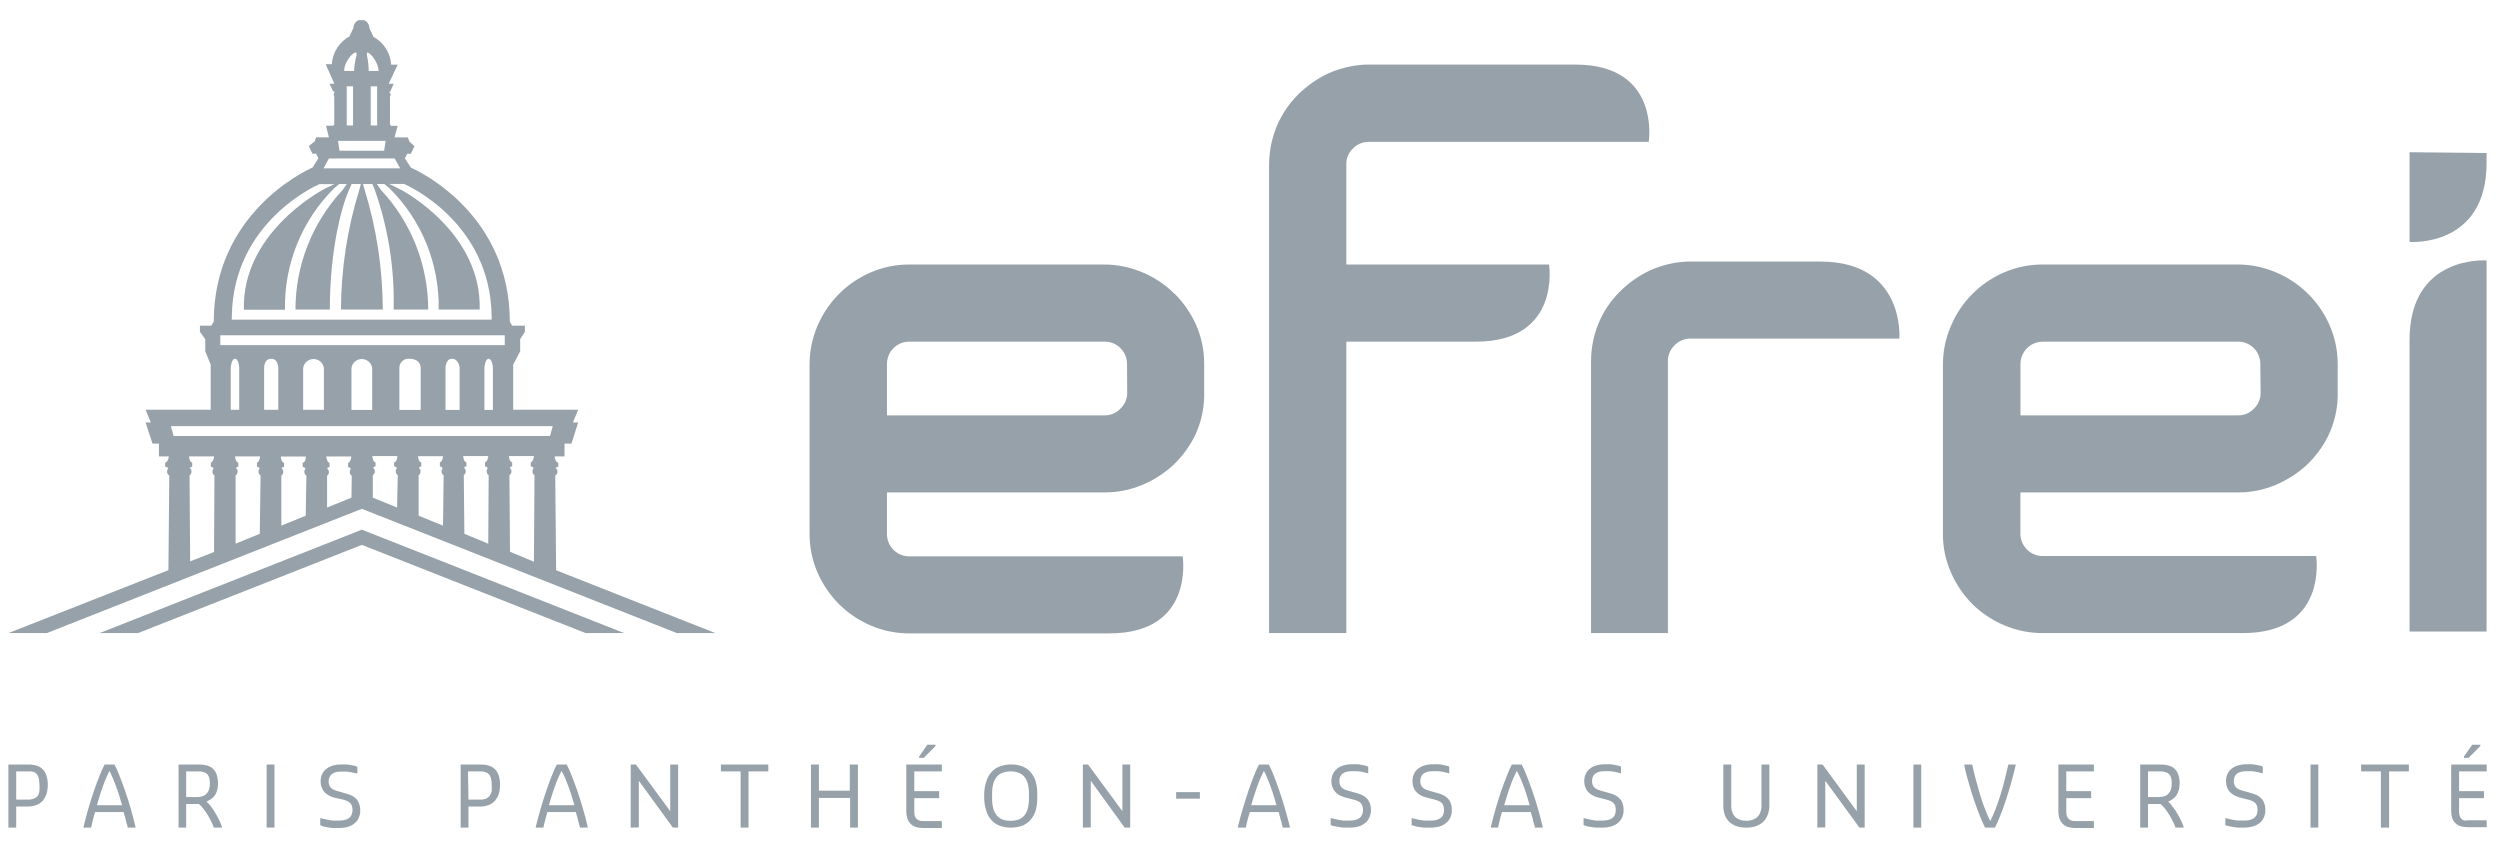 <svg width="115" height="39" viewBox="0 0 115 39" fill="none" xmlns="http://www.w3.org/2000/svg">
<g clip-path="url(#clip0_635_6191)">
<path d="M0.386 38.069V35.17H1.322C1.455 35.166 1.587 35.186 1.713 35.229C1.817 35.264 1.911 35.325 1.985 35.406C2.058 35.492 2.113 35.593 2.144 35.701C2.183 35.833 2.201 35.969 2.199 36.106C2.199 36.244 2.179 36.382 2.14 36.515C2.103 36.631 2.045 36.739 1.967 36.833C1.885 36.921 1.784 36.989 1.672 37.033C1.539 37.081 1.399 37.104 1.258 37.101H0.745V38.069H0.386ZM0.745 36.783H1.258C1.357 36.787 1.456 36.771 1.549 36.737C1.627 36.71 1.696 36.661 1.749 36.596C1.787 36.526 1.809 36.449 1.813 36.369C1.822 36.276 1.822 36.181 1.813 36.088C1.814 35.993 1.805 35.898 1.785 35.806C1.772 35.736 1.742 35.671 1.699 35.615C1.655 35.564 1.599 35.525 1.535 35.501C1.456 35.485 1.375 35.479 1.295 35.483H0.745V36.783Z" fill="#96A1A9"/>
<path d="M3.843 38.069V38.037C3.907 37.769 3.98 37.487 4.061 37.206C4.143 36.924 4.229 36.647 4.32 36.383C4.411 36.12 4.498 35.883 4.584 35.675C4.648 35.501 4.724 35.333 4.811 35.17H5.266C5.353 35.333 5.429 35.501 5.493 35.675C5.579 35.883 5.665 36.129 5.756 36.383C5.847 36.638 5.934 36.919 6.015 37.206C6.097 37.492 6.17 37.769 6.233 38.037V38.069H5.87C5.87 38.042 5.87 37.987 5.834 37.906L5.779 37.701C5.779 37.647 5.752 37.587 5.734 37.528C5.715 37.469 5.706 37.415 5.688 37.356H4.366C4.366 37.415 4.339 37.474 4.32 37.533C4.302 37.592 4.289 37.651 4.275 37.71C4.261 37.769 4.243 37.828 4.234 37.887C4.225 37.947 4.207 38.006 4.189 38.069H3.843ZM5.038 35.461C4.984 35.561 4.934 35.67 4.884 35.788C4.827 35.913 4.777 36.04 4.734 36.17C4.684 36.302 4.638 36.442 4.593 36.583C4.548 36.724 4.502 36.879 4.457 37.038H5.615C5.57 36.883 5.525 36.738 5.479 36.583C5.434 36.429 5.388 36.302 5.338 36.17C5.288 36.038 5.238 35.906 5.188 35.788C5.138 35.67 5.088 35.57 5.038 35.461Z" fill="#96A1A9"/>
<path d="M8.214 38.069V35.17H9.15C9.284 35.166 9.417 35.183 9.545 35.22C9.647 35.25 9.739 35.304 9.813 35.379C9.887 35.456 9.942 35.549 9.972 35.651C10.011 35.78 10.03 35.913 10.027 36.047C10.027 36.15 10.015 36.252 9.991 36.351C9.967 36.433 9.932 36.511 9.886 36.583C9.841 36.649 9.784 36.706 9.718 36.751C9.65 36.799 9.576 36.84 9.5 36.874C9.59 36.955 9.671 37.047 9.741 37.147C9.817 37.251 9.887 37.36 9.95 37.474C10.013 37.587 10.068 37.692 10.113 37.792C10.151 37.871 10.183 37.953 10.209 38.037V38.069H9.832C9.809 37.985 9.777 37.904 9.736 37.828C9.691 37.728 9.632 37.624 9.568 37.51C9.504 37.405 9.434 37.303 9.359 37.206C9.297 37.124 9.227 37.05 9.15 36.983H8.564V38.069H8.214ZM8.564 36.665H9.05C9.146 36.668 9.242 36.653 9.332 36.619C9.404 36.594 9.468 36.55 9.518 36.492C9.568 36.436 9.603 36.369 9.623 36.297C9.645 36.215 9.656 36.131 9.654 36.047C9.656 35.957 9.647 35.867 9.627 35.779C9.608 35.715 9.576 35.656 9.532 35.606C9.484 35.563 9.426 35.532 9.364 35.515C9.281 35.492 9.195 35.481 9.109 35.483H8.564V36.665Z" fill="#96A1A9"/>
<path d="M12.266 38.069V35.17H12.625V38.069H12.266Z" fill="#96A1A9"/>
<path d="M14.731 37.956V37.638H14.763L14.913 37.674L15.104 37.715L15.303 37.747H15.485H15.608C15.692 37.748 15.776 37.739 15.858 37.719C15.927 37.706 15.993 37.676 16.049 37.633C16.104 37.596 16.146 37.544 16.171 37.483C16.202 37.413 16.217 37.337 16.217 37.261C16.217 37.194 16.206 37.128 16.185 37.065C16.169 37.015 16.141 36.97 16.103 36.933C16.065 36.897 16.02 36.868 15.972 36.847C15.913 36.82 15.852 36.799 15.79 36.783L15.381 36.693C15.302 36.671 15.226 36.642 15.153 36.606C15.08 36.57 15.013 36.522 14.954 36.465C14.89 36.402 14.841 36.326 14.808 36.243C14.766 36.145 14.746 36.04 14.749 35.934C14.749 35.826 14.77 35.719 14.813 35.62C14.856 35.526 14.92 35.442 14.999 35.375C15.089 35.306 15.191 35.253 15.299 35.22C15.424 35.183 15.554 35.164 15.685 35.166H15.776C15.834 35.162 15.891 35.162 15.949 35.166C16.014 35.17 16.08 35.179 16.144 35.193L16.321 35.229C16.362 35.241 16.402 35.256 16.439 35.275V35.579H16.426C16.381 35.566 16.336 35.557 16.29 35.552L16.121 35.516L15.944 35.493H15.785H15.694C15.612 35.492 15.529 35.501 15.449 35.52C15.385 35.535 15.325 35.563 15.272 35.602C15.222 35.64 15.183 35.69 15.158 35.747C15.129 35.811 15.115 35.881 15.117 35.952C15.117 36.014 15.129 36.076 15.153 36.134C15.171 36.181 15.201 36.223 15.24 36.256C15.279 36.289 15.322 36.316 15.367 36.338L15.544 36.397L15.921 36.502C16.003 36.526 16.084 36.554 16.162 36.588C16.237 36.625 16.306 36.672 16.367 36.729C16.431 36.792 16.481 36.868 16.512 36.952C16.555 37.058 16.575 37.173 16.571 37.288C16.573 37.401 16.55 37.512 16.503 37.615C16.463 37.715 16.397 37.803 16.312 37.869C16.224 37.945 16.12 38.001 16.008 38.033C15.876 38.071 15.74 38.089 15.603 38.087H15.481H15.285C15.212 38.081 15.139 38.071 15.067 38.056L14.867 38.019L14.731 37.956Z" fill="#96A1A9"/>
<path d="M21.191 38.069V35.17H22.128C22.26 35.166 22.392 35.186 22.518 35.229C22.622 35.266 22.715 35.327 22.791 35.406C22.864 35.492 22.918 35.593 22.95 35.701C22.987 35.833 23.004 35.969 23 36.106C23.002 36.244 22.983 36.382 22.945 36.515C22.907 36.631 22.847 36.739 22.768 36.833C22.689 36.922 22.589 36.99 22.477 37.033C22.345 37.08 22.205 37.103 22.064 37.101H21.55V38.069H21.191ZM21.55 36.783H22.064C22.163 36.787 22.262 36.771 22.355 36.737C22.426 36.709 22.488 36.66 22.532 36.596C22.575 36.534 22.605 36.462 22.618 36.388C22.628 36.294 22.628 36.199 22.618 36.106C22.62 36.011 22.611 35.917 22.591 35.824C22.577 35.755 22.548 35.689 22.505 35.633C22.461 35.582 22.404 35.543 22.341 35.52C22.254 35.494 22.164 35.482 22.073 35.483H21.528L21.55 36.783Z" fill="#96A1A9"/>
<path d="M24.645 38.069V38.037C24.714 37.769 24.786 37.487 24.868 37.206C24.95 36.924 25.036 36.647 25.127 36.383C25.218 36.12 25.304 35.883 25.386 35.675C25.468 35.465 25.55 35.293 25.613 35.17H26.068C26.155 35.333 26.231 35.501 26.295 35.675C26.381 35.883 26.468 36.129 26.558 36.383C26.649 36.638 26.731 36.919 26.817 37.206C26.904 37.492 26.972 37.769 27.036 38.037V38.069H26.672C26.672 38.042 26.672 37.987 26.636 37.906L26.581 37.701C26.581 37.647 26.554 37.587 26.536 37.528C26.518 37.469 26.509 37.415 26.49 37.356H25.173C25.173 37.415 25.141 37.474 25.127 37.533C25.113 37.592 25.095 37.651 25.082 37.71C25.068 37.769 25.05 37.828 25.036 37.887C25.023 37.947 25.009 38.006 24.995 38.069H24.645ZM25.831 35.461C25.777 35.561 25.727 35.67 25.677 35.788C25.62 35.913 25.57 36.04 25.527 36.17C25.477 36.302 25.432 36.442 25.386 36.583C25.341 36.724 25.295 36.879 25.25 37.038H26.422C26.377 36.883 26.331 36.738 26.286 36.583C26.241 36.429 26.195 36.302 26.145 36.17C26.095 36.038 26.045 35.906 25.995 35.788C25.945 35.67 25.895 35.57 25.831 35.461Z" fill="#96A1A9"/>
<path d="M29.013 38.069V35.17H29.254L30.831 37.315V35.17H31.194V38.069H30.953L29.386 35.915V38.06L29.013 38.069Z" fill="#96A1A9"/>
<path d="M34.069 38.069V35.484H33.161V35.17H35.342V35.484H34.433V38.069H34.069Z" fill="#96A1A9"/>
<path d="M37.305 38.069V35.17H37.669V36.37H39.091V35.17H39.464V38.069H39.105V36.706H37.669V38.069H37.305Z" fill="#96A1A9"/>
<path d="M41.689 37.279V35.17H43.325V35.484H42.057V36.392H43.202V36.715H42.057V37.333C42.055 37.399 42.062 37.465 42.08 37.529C42.096 37.579 42.123 37.625 42.157 37.665C42.194 37.697 42.235 37.723 42.28 37.742C42.334 37.761 42.391 37.77 42.448 37.769H43.325V38.087H42.475C42.36 38.09 42.245 38.075 42.134 38.042C42.042 38.014 41.958 37.964 41.889 37.897C41.822 37.827 41.77 37.743 41.739 37.651C41.702 37.531 41.685 37.405 41.689 37.279ZM42.28 34.861V34.802L42.657 34.257H43.034V34.316L42.493 34.861H42.28Z" fill="#96A1A9"/>
<path d="M45.273 36.738V36.501C45.276 36.311 45.31 36.122 45.373 35.943C45.417 35.786 45.496 35.641 45.605 35.52C45.707 35.401 45.839 35.31 45.987 35.256C46.152 35.192 46.328 35.161 46.505 35.166C46.681 35.161 46.857 35.191 47.023 35.252C47.167 35.307 47.297 35.396 47.4 35.511C47.508 35.632 47.588 35.774 47.636 35.929C47.69 36.115 47.716 36.308 47.714 36.501V36.738C47.715 36.927 47.689 37.115 47.636 37.297C47.587 37.452 47.507 37.596 47.4 37.719C47.296 37.834 47.167 37.925 47.023 37.983C46.686 38.101 46.319 38.101 45.982 37.983C45.838 37.928 45.708 37.839 45.605 37.724C45.497 37.604 45.418 37.461 45.373 37.306C45.311 37.123 45.277 36.931 45.273 36.738ZM45.637 36.738C45.634 36.891 45.653 37.044 45.691 37.192C45.722 37.308 45.776 37.416 45.85 37.51C45.921 37.593 46.012 37.657 46.114 37.697C46.234 37.739 46.36 37.759 46.487 37.756C46.613 37.758 46.74 37.739 46.859 37.697C46.961 37.656 47.051 37.593 47.123 37.51C47.196 37.416 47.248 37.308 47.277 37.192C47.316 37.044 47.334 36.891 47.332 36.738V36.501C47.334 36.348 47.316 36.195 47.277 36.047C47.248 35.933 47.196 35.826 47.123 35.733C47.053 35.65 46.962 35.586 46.859 35.547C46.74 35.504 46.614 35.482 46.487 35.483C46.36 35.482 46.233 35.503 46.114 35.547C46.011 35.584 45.92 35.649 45.85 35.733C45.776 35.826 45.722 35.932 45.691 36.047C45.653 36.195 45.635 36.348 45.637 36.501V36.738Z" fill="#96A1A9"/>
<path d="M49.812 38.069V35.17H50.053L51.63 37.315V35.17H51.989V38.069H51.734L50.175 35.915V38.06L49.812 38.069Z" fill="#96A1A9"/>
<path d="M54.103 36.738V36.438H55.194V36.738H54.103Z" fill="#96A1A9"/>
<path d="M56.944 38.069V38.037C57.008 37.769 57.08 37.487 57.166 37.206C57.253 36.924 57.335 36.647 57.425 36.383C57.516 36.12 57.603 35.883 57.684 35.675C57.751 35.502 57.826 35.334 57.912 35.17H58.366C58.451 35.334 58.527 35.502 58.593 35.675C58.675 35.883 58.761 36.12 58.852 36.383C58.943 36.647 59.029 36.919 59.111 37.206C59.193 37.492 59.27 37.769 59.334 38.037V38.069H59.002C59.002 38.042 58.989 37.987 58.961 37.906C58.961 37.824 58.925 37.756 58.911 37.701C58.898 37.647 58.88 37.587 58.866 37.528C58.852 37.469 58.834 37.415 58.821 37.356H57.485C57.485 37.415 57.453 37.474 57.439 37.533C57.425 37.592 57.407 37.651 57.389 37.71L57.348 37.887L57.307 38.069H56.944ZM58.139 35.461C58.089 35.561 58.039 35.67 57.984 35.788C57.93 35.906 57.885 36.033 57.834 36.17C57.785 36.306 57.744 36.442 57.694 36.583C57.644 36.724 57.603 36.879 57.557 37.038H58.716C58.675 36.883 58.63 36.738 58.584 36.583C58.539 36.429 58.489 36.302 58.443 36.17C58.398 36.038 58.343 35.906 58.293 35.788C58.248 35.676 58.196 35.567 58.139 35.461Z" fill="#96A1A9"/>
<path d="M61.212 37.956V37.638H61.244L61.394 37.674L61.585 37.715L61.789 37.747H61.971H62.089C62.173 37.748 62.257 37.738 62.339 37.719C62.41 37.705 62.476 37.675 62.535 37.633C62.587 37.595 62.628 37.543 62.653 37.483C62.685 37.413 62.701 37.337 62.698 37.261C62.701 37.194 62.69 37.127 62.666 37.065C62.65 37.015 62.622 36.97 62.585 36.933C62.547 36.896 62.502 36.867 62.453 36.847C62.394 36.82 62.334 36.799 62.271 36.783L61.876 36.683C61.798 36.661 61.722 36.633 61.649 36.597C61.575 36.56 61.508 36.513 61.449 36.456C61.386 36.393 61.336 36.317 61.303 36.233C61.261 36.136 61.241 36.031 61.244 35.925C61.244 35.817 61.266 35.71 61.308 35.611C61.353 35.516 61.418 35.432 61.499 35.366C61.586 35.295 61.687 35.243 61.794 35.211C61.919 35.174 62.05 35.155 62.18 35.157H62.271C62.329 35.152 62.386 35.152 62.444 35.157C62.51 35.161 62.575 35.17 62.639 35.184L62.816 35.22C62.858 35.232 62.899 35.248 62.939 35.266V35.57H62.907C62.864 35.554 62.82 35.542 62.776 35.534L62.607 35.497L62.43 35.475H62.271H62.185C62.102 35.474 62.02 35.483 61.939 35.502C61.876 35.518 61.816 35.546 61.762 35.584C61.712 35.622 61.673 35.672 61.649 35.729C61.621 35.794 61.608 35.864 61.612 35.934C61.61 35.996 61.621 36.058 61.644 36.115C61.664 36.162 61.693 36.204 61.73 36.238C61.77 36.27 61.813 36.297 61.858 36.32L62.035 36.379L62.412 36.483C62.495 36.507 62.577 36.536 62.657 36.57C62.73 36.608 62.797 36.655 62.857 36.711C62.922 36.774 62.973 36.85 63.007 36.933C63.047 37.041 63.065 37.155 63.062 37.27C63.064 37.382 63.041 37.494 62.994 37.597C62.953 37.697 62.888 37.785 62.803 37.851C62.714 37.927 62.61 37.983 62.498 38.015C62.367 38.053 62.231 38.072 62.094 38.069H61.976H61.78C61.706 38.063 61.631 38.053 61.558 38.038L61.358 38.001L61.212 37.956Z" fill="#96A1A9"/>
<path d="M64.934 37.956V37.638H64.965L65.111 37.674L65.302 37.715L65.506 37.747H65.688H65.82C65.904 37.747 65.988 37.738 66.07 37.719C66.138 37.704 66.203 37.674 66.26 37.633C66.315 37.596 66.358 37.544 66.383 37.483C66.412 37.413 66.426 37.337 66.424 37.261C66.425 37.194 66.416 37.128 66.397 37.065C66.381 37.015 66.353 36.97 66.315 36.933C66.276 36.897 66.232 36.868 66.183 36.847C66.124 36.821 66.064 36.8 66.001 36.783L65.606 36.683C65.528 36.663 65.451 36.634 65.379 36.597C65.305 36.562 65.237 36.514 65.179 36.456C65.113 36.394 65.061 36.318 65.029 36.233C64.991 36.135 64.972 36.03 64.975 35.925C64.974 35.817 64.996 35.71 65.038 35.611C65.08 35.516 65.144 35.431 65.224 35.366C65.313 35.295 65.415 35.242 65.524 35.211C65.65 35.173 65.78 35.155 65.911 35.157H66.001C66.059 35.152 66.117 35.152 66.174 35.157C66.238 35.161 66.302 35.17 66.365 35.184C66.425 35.192 66.484 35.204 66.542 35.22C66.585 35.231 66.626 35.246 66.665 35.266V35.57H66.633C66.591 35.553 66.546 35.541 66.501 35.534L66.338 35.497L66.16 35.475H66.001H65.911C65.828 35.474 65.746 35.483 65.665 35.502C65.6 35.517 65.538 35.545 65.483 35.584C65.434 35.62 65.396 35.671 65.374 35.729C65.345 35.793 65.331 35.863 65.334 35.934C65.332 35.996 65.342 36.058 65.365 36.115C65.386 36.162 65.417 36.204 65.456 36.238C65.494 36.272 65.537 36.299 65.583 36.32C65.641 36.344 65.7 36.363 65.761 36.379L66.133 36.483C66.217 36.507 66.299 36.536 66.379 36.57C66.452 36.606 66.52 36.653 66.579 36.711C66.646 36.772 66.697 36.848 66.728 36.933C66.768 37.041 66.786 37.155 66.783 37.27C66.787 37.382 66.765 37.494 66.719 37.597C66.676 37.695 66.611 37.782 66.528 37.851C66.439 37.926 66.336 37.981 66.224 38.015C66.093 38.052 65.956 38.071 65.82 38.069H65.697H65.502C65.428 38.063 65.356 38.053 65.284 38.038C65.206 38.038 65.143 38.015 65.079 38.001L64.934 37.956Z" fill="#96A1A9"/>
<path d="M68.579 38.069V38.037C68.643 37.769 68.715 37.487 68.797 37.206C68.879 36.924 68.965 36.647 69.056 36.383C69.147 36.12 69.233 35.883 69.32 35.675C69.385 35.502 69.459 35.334 69.542 35.17H69.997C70.084 35.333 70.16 35.501 70.224 35.675C70.31 35.883 70.397 36.129 70.488 36.383C70.579 36.638 70.665 36.919 70.747 37.206C70.828 37.492 70.901 37.769 70.965 38.037V38.069H70.601C70.601 38.042 70.601 37.987 70.565 37.906L70.51 37.701C70.51 37.647 70.483 37.587 70.465 37.528C70.447 37.469 70.438 37.415 70.419 37.356H69.084C69.084 37.415 69.056 37.474 69.038 37.533C69.02 37.592 69.006 37.651 68.993 37.71C68.979 37.769 68.961 37.828 68.952 37.887C68.943 37.947 68.924 38.006 68.906 38.069H68.579ZM69.774 35.461C69.72 35.561 69.67 35.67 69.62 35.788C69.563 35.913 69.513 36.04 69.47 36.17C69.42 36.302 69.374 36.442 69.329 36.583L69.192 37.038H70.365C70.32 36.883 70.274 36.738 70.229 36.583C70.183 36.429 70.138 36.302 70.088 36.17C70.038 36.038 69.988 35.906 69.938 35.788C69.888 35.67 69.824 35.57 69.774 35.461Z" fill="#96A1A9"/>
<path d="M72.844 37.956V37.638H72.876L73.022 37.674L73.212 37.715L73.417 37.747H73.599H73.717C73.802 37.748 73.888 37.738 73.971 37.719C74.04 37.704 74.105 37.674 74.162 37.633C74.217 37.596 74.26 37.544 74.285 37.483C74.314 37.413 74.327 37.337 74.326 37.261C74.327 37.194 74.318 37.128 74.298 37.065C74.281 37.015 74.251 36.97 74.212 36.933C74.176 36.896 74.133 36.867 74.085 36.847C74.026 36.821 73.965 36.8 73.903 36.783L73.508 36.683C73.429 36.663 73.353 36.634 73.281 36.597C73.206 36.562 73.139 36.514 73.081 36.456C73.014 36.394 72.963 36.318 72.931 36.233C72.892 36.135 72.874 36.03 72.876 35.925C72.873 35.816 72.895 35.709 72.94 35.611C72.981 35.516 73.045 35.431 73.126 35.366C73.215 35.295 73.317 35.242 73.426 35.211C73.551 35.173 73.681 35.155 73.812 35.157H73.903C73.96 35.152 74.018 35.152 74.076 35.157C74.14 35.161 74.204 35.17 74.266 35.184C74.326 35.192 74.385 35.205 74.444 35.22C74.486 35.231 74.527 35.246 74.566 35.266V35.57H74.535C74.492 35.553 74.448 35.541 74.403 35.534L74.239 35.497L74.058 35.475H73.903H73.812C73.73 35.473 73.647 35.482 73.567 35.502C73.501 35.517 73.44 35.545 73.385 35.584C73.335 35.622 73.296 35.672 73.271 35.729C73.246 35.794 73.234 35.864 73.235 35.934C73.233 35.996 73.244 36.058 73.267 36.115C73.288 36.162 73.319 36.204 73.358 36.238C73.396 36.272 73.439 36.299 73.485 36.32C73.543 36.344 73.602 36.363 73.662 36.379L74.035 36.483C74.118 36.507 74.2 36.536 74.28 36.57C74.354 36.606 74.421 36.653 74.48 36.711C74.547 36.772 74.599 36.848 74.63 36.933C74.669 37.041 74.688 37.155 74.685 37.27C74.688 37.382 74.666 37.494 74.621 37.597C74.577 37.695 74.512 37.782 74.43 37.851C74.34 37.927 74.234 37.983 74.121 38.015C73.99 38.053 73.853 38.072 73.717 38.069H73.599H73.403C73.33 38.063 73.257 38.053 73.185 38.038C73.108 38.038 73.044 38.015 72.981 38.001L72.844 37.956Z" fill="#96A1A9"/>
<path d="M79.273 37.056V35.17H79.637V37.051C79.635 37.159 79.652 37.267 79.687 37.369C79.718 37.453 79.768 37.529 79.832 37.592C79.896 37.647 79.97 37.688 80.05 37.715C80.14 37.743 80.233 37.756 80.327 37.756C80.423 37.757 80.518 37.743 80.609 37.715C80.689 37.688 80.763 37.647 80.827 37.592C80.892 37.532 80.941 37.457 80.972 37.374C81.011 37.271 81.03 37.161 81.027 37.051V35.17H81.391V37.056C81.392 37.203 81.366 37.35 81.313 37.487C81.266 37.609 81.193 37.719 81.1 37.81C81.002 37.898 80.888 37.964 80.763 38.006C80.478 38.096 80.172 38.096 79.886 38.006C79.762 37.964 79.648 37.898 79.55 37.81C79.458 37.719 79.386 37.609 79.341 37.487C79.294 37.349 79.271 37.203 79.273 37.056Z" fill="#96A1A9"/>
<path d="M83.599 38.069V35.17H83.84L85.412 37.315V35.17H85.775V38.069H85.534L83.962 35.915V38.06L83.599 38.069Z" fill="#96A1A9"/>
<path d="M88.017 38.069V35.17H88.376V38.069H88.017Z" fill="#96A1A9"/>
<path d="M92.721 35.17V35.197C92.662 35.465 92.589 35.743 92.507 36.029C92.425 36.315 92.344 36.592 92.253 36.856C92.162 37.12 92.08 37.356 91.994 37.565C91.928 37.737 91.852 37.906 91.767 38.069H91.312C91.228 37.904 91.152 37.734 91.085 37.56C90.999 37.351 90.912 37.106 90.821 36.851C90.731 36.597 90.649 36.315 90.567 36.029C90.485 35.743 90.403 35.461 90.358 35.197V35.17H90.721C90.776 35.411 90.831 35.652 90.894 35.888C90.958 36.124 91.021 36.343 91.094 36.588C91.167 36.833 91.239 37.042 91.317 37.233C91.385 37.416 91.464 37.595 91.553 37.769C91.63 37.615 91.712 37.433 91.789 37.233C91.867 37.033 91.944 36.815 92.016 36.583C92.089 36.352 92.153 36.129 92.212 35.883C92.271 35.638 92.33 35.406 92.385 35.17H92.721Z" fill="#96A1A9"/>
<path d="M94.685 37.279V35.17H96.32V35.484H95.048V36.392H96.193V36.715H95.048V37.333C95.047 37.399 95.056 37.465 95.076 37.528C95.092 37.579 95.118 37.625 95.153 37.665C95.189 37.697 95.231 37.723 95.275 37.742C95.328 37.761 95.383 37.77 95.439 37.769H96.32V38.087H95.471C95.356 38.09 95.241 38.074 95.13 38.042C95.038 38.014 94.954 37.964 94.885 37.897C94.817 37.827 94.766 37.743 94.735 37.651C94.698 37.531 94.681 37.405 94.685 37.279Z" fill="#96A1A9"/>
<path d="M98.45 38.069V35.17H99.386C99.518 35.166 99.65 35.182 99.777 35.22C99.879 35.25 99.973 35.304 100.049 35.379C100.123 35.456 100.178 35.55 100.208 35.652C100.248 35.78 100.266 35.913 100.263 36.047C100.264 36.15 100.251 36.252 100.222 36.351C100.2 36.434 100.165 36.512 100.118 36.583C100.074 36.649 100.018 36.706 99.954 36.751C99.886 36.799 99.813 36.84 99.736 36.874C99.825 36.956 99.904 37.047 99.972 37.147C100.052 37.25 100.123 37.359 100.186 37.474C100.249 37.587 100.304 37.692 100.349 37.792C100.387 37.871 100.419 37.953 100.445 38.037V38.069H100.068C100.046 37.985 100.014 37.904 99.972 37.828C99.927 37.728 99.868 37.624 99.804 37.51C99.74 37.405 99.67 37.303 99.595 37.206C99.532 37.125 99.462 37.051 99.386 36.983H98.809V38.069H98.45ZM98.809 36.665H99.295C99.391 36.668 99.487 36.653 99.577 36.62C99.649 36.595 99.714 36.551 99.763 36.492C99.813 36.436 99.849 36.369 99.868 36.297C99.891 36.216 99.901 36.131 99.9 36.047C99.902 35.957 99.892 35.867 99.872 35.779C99.853 35.715 99.821 35.656 99.777 35.606C99.729 35.563 99.671 35.532 99.609 35.515C99.526 35.492 99.44 35.481 99.354 35.483H98.809V36.665Z" fill="#96A1A9"/>
<path d="M102.365 37.955V37.637H102.397L102.543 37.674L102.734 37.715L102.938 37.746H103.12H103.238C103.324 37.747 103.409 37.738 103.492 37.719C103.561 37.703 103.626 37.674 103.683 37.633C103.736 37.593 103.778 37.542 103.806 37.483C103.835 37.412 103.849 37.336 103.847 37.26C103.848 37.194 103.839 37.128 103.82 37.065C103.8 37.015 103.771 36.971 103.733 36.933C103.697 36.897 103.653 36.867 103.606 36.847C103.546 36.82 103.484 36.799 103.42 36.783L103.024 36.683C102.947 36.662 102.873 36.633 102.802 36.597C102.727 36.562 102.659 36.515 102.602 36.456C102.536 36.394 102.484 36.318 102.452 36.233C102.413 36.135 102.395 36.03 102.397 35.924C102.395 35.816 102.416 35.709 102.461 35.611C102.503 35.515 102.566 35.431 102.647 35.365C102.736 35.294 102.838 35.242 102.947 35.211C103.072 35.173 103.203 35.155 103.333 35.156H103.42C103.479 35.152 103.538 35.152 103.597 35.156C103.661 35.161 103.725 35.17 103.788 35.184L103.965 35.22C104.007 35.23 104.049 35.246 104.088 35.265V35.57H104.056C104.013 35.554 103.969 35.542 103.924 35.533L103.756 35.497L103.579 35.474H103.42H103.333C103.251 35.473 103.168 35.482 103.088 35.502C103.023 35.517 102.961 35.544 102.906 35.583C102.856 35.621 102.817 35.671 102.793 35.729C102.768 35.794 102.755 35.863 102.756 35.933C102.754 35.995 102.765 36.057 102.788 36.115C102.808 36.163 102.839 36.205 102.879 36.238C102.917 36.271 102.96 36.299 103.006 36.319C103.064 36.343 103.123 36.363 103.183 36.379L103.556 36.483C103.639 36.507 103.721 36.536 103.801 36.569C103.875 36.605 103.943 36.653 104.001 36.71C104.068 36.772 104.12 36.848 104.151 36.933C104.19 37.041 104.209 37.155 104.206 37.269C104.207 37.382 104.185 37.493 104.142 37.596C104.099 37.695 104.033 37.782 103.951 37.851C103.861 37.926 103.756 37.982 103.642 38.014C103.511 38.053 103.375 38.071 103.238 38.069H103.12H102.924C102.85 38.062 102.775 38.052 102.702 38.037L102.502 38.001L102.365 37.955Z" fill="#96A1A9"/>
<path d="M106.284 38.069V35.17H106.643V38.069H106.284Z" fill="#96A1A9"/>
<path d="M109.521 38.069V35.484H108.613V35.17H110.807V35.484H109.899V38.069H109.521Z" fill="#96A1A9"/>
<path d="M112.754 37.279V35.17H114.386V35.484H113.118V36.392H114.263V36.715H113.118V37.333C113.117 37.399 113.126 37.465 113.145 37.529C113.162 37.579 113.188 37.625 113.222 37.665C113.257 37.699 113.299 37.726 113.345 37.742C113.407 37.752 113.471 37.749 113.531 37.733H114.408V38.051H113.531C113.416 38.054 113.301 38.039 113.191 38.006C113.098 37.979 113.013 37.929 112.945 37.86C112.875 37.793 112.823 37.708 112.795 37.615C112.765 37.505 112.751 37.392 112.754 37.279ZM113.341 34.861V34.802L113.722 34.257H114.095V34.316L113.554 34.861H113.341Z" fill="#96A1A9"/>
<path d="M83.73 12.032H77.632C77.036 12.055 76.45 12.192 75.905 12.436C75.387 12.68 74.915 13.012 74.51 13.418C74.091 13.833 73.759 14.327 73.533 14.872C73.304 15.43 73.187 16.027 73.188 16.63V29.122H76.723V16.63C76.719 16.496 76.743 16.363 76.792 16.238C76.841 16.113 76.915 15.999 77.01 15.903C77.189 15.707 77.439 15.59 77.705 15.576H87.37C87.37 15.576 87.652 12.032 83.735 12.032" fill="#96A1A9"/>
<path d="M110.839 15.644V29.049H114.383V11.982C114.383 11.982 110.839 11.705 110.839 15.644Z" fill="#96A1A9"/>
<path d="M110.839 7.002V11.128C110.839 11.128 114.383 11.405 114.383 7.492V7.038L110.839 7.002Z" fill="#96A1A9"/>
<path d="M106.175 13.522C105.755 13.102 105.258 12.768 104.711 12.536C104.149 12.293 103.543 12.167 102.93 12.168H93.992C93.367 12.162 92.748 12.287 92.174 12.536C91.635 12.77 91.144 13.105 90.73 13.522C90.31 13.941 89.977 14.438 89.748 14.985C89.501 15.546 89.374 16.153 89.375 16.767V24.523C89.367 25.149 89.494 25.769 89.748 26.341C89.983 26.88 90.316 27.372 90.73 27.79C91.147 28.198 91.637 28.525 92.174 28.754C92.748 29.002 93.367 29.127 93.992 29.122H103.171C107.106 29.122 106.543 25.577 106.543 25.577H93.992C93.853 25.581 93.714 25.556 93.584 25.505C93.455 25.453 93.337 25.376 93.238 25.277C93.14 25.178 93.062 25.061 93.01 24.931C92.959 24.801 92.934 24.663 92.938 24.523V22.651H102.935C103.534 22.655 104.127 22.538 104.68 22.306C105.201 22.085 105.682 21.778 106.102 21.397C106.515 21.006 106.855 20.544 107.106 20.034C107.368 19.483 107.514 18.884 107.533 18.275V16.735C107.534 16.124 107.407 15.521 107.161 14.963C106.927 14.425 106.594 13.937 106.179 13.522M103.989 18.093C103.986 18.23 103.956 18.364 103.9 18.488C103.843 18.613 103.762 18.724 103.662 18.816C103.568 18.912 103.455 18.987 103.331 19.037C103.207 19.087 103.073 19.111 102.939 19.107H92.942V16.767C92.939 16.628 92.964 16.49 93.016 16.361C93.068 16.232 93.145 16.115 93.243 16.017C93.341 15.919 93.458 15.842 93.587 15.79C93.716 15.739 93.853 15.714 93.992 15.717H102.926C103.064 15.712 103.202 15.736 103.331 15.786C103.46 15.837 103.577 15.914 103.675 16.012C103.774 16.111 103.852 16.228 103.904 16.358C103.955 16.488 103.98 16.627 103.975 16.767L103.989 18.093Z" fill="#96A1A9"/>
<path d="M54.034 13.522C53.615 13.101 53.118 12.766 52.57 12.536C52.008 12.293 51.402 12.167 50.789 12.168H41.856C41.231 12.162 40.611 12.287 40.038 12.536C38.944 13.011 38.074 13.888 37.607 14.985C37.365 15.548 37.24 16.154 37.239 16.767V24.523C37.233 25.148 37.359 25.767 37.607 26.341C37.845 26.88 38.179 27.371 38.593 27.79C39.009 28.203 39.499 28.535 40.038 28.767C40.611 29.016 41.231 29.142 41.856 29.135H51.035C54.97 29.135 54.402 25.591 54.402 25.591H41.856C41.716 25.596 41.577 25.572 41.446 25.521C41.316 25.47 41.198 25.392 41.099 25.294C41 25.195 40.922 25.076 40.871 24.946C40.82 24.816 40.796 24.677 40.801 24.537V22.651H50.798C51.397 22.655 51.991 22.538 52.543 22.306C53.066 22.087 53.547 21.78 53.965 21.397C54.378 21.006 54.718 20.544 54.97 20.034C55.23 19.483 55.374 18.884 55.392 18.275V16.735C55.394 16.125 55.27 15.522 55.029 14.963C54.791 14.426 54.457 13.938 54.043 13.522M51.852 18.093C51.849 18.23 51.818 18.364 51.761 18.489C51.704 18.613 51.622 18.724 51.521 18.816C51.427 18.912 51.314 18.987 51.19 19.037C51.066 19.087 50.932 19.111 50.798 19.107H40.801V16.767C40.797 16.627 40.821 16.488 40.873 16.358C40.924 16.229 41.002 16.111 41.101 16.013C41.2 15.914 41.318 15.837 41.447 15.786C41.577 15.735 41.716 15.712 41.856 15.717H50.789C50.928 15.712 51.066 15.736 51.195 15.786C51.324 15.837 51.441 15.914 51.539 16.012C51.639 16.11 51.717 16.228 51.769 16.358C51.822 16.488 51.847 16.627 51.843 16.767L51.852 18.093Z" fill="#96A1A9"/>
<path d="M61.931 12.168V7.579C61.926 7.444 61.949 7.309 61.998 7.183C62.048 7.057 62.122 6.943 62.218 6.847C62.4 6.652 62.651 6.536 62.917 6.525H75.841C75.841 6.525 76.404 2.971 72.469 2.971H62.822C62.226 2.998 61.64 3.137 61.095 3.38C60.578 3.626 60.106 3.958 59.7 4.362C59.284 4.778 58.953 5.272 58.728 5.816C58.497 6.375 58.379 6.974 58.378 7.579V29.122H61.931V15.717H67.888C71.824 15.717 71.256 12.168 71.256 12.168H61.931Z" fill="#96A1A9"/>
<path d="M4.581 29.122H6.349L16.645 25.064L26.938 29.122H28.71L16.645 24.365L4.581 29.122Z" fill="#96A1A9"/>
<path d="M25.582 26.232L25.541 21.874C25.572 21.857 25.598 21.832 25.616 21.801C25.634 21.771 25.644 21.737 25.646 21.702C25.646 21.668 25.638 21.635 25.622 21.606C25.606 21.577 25.583 21.552 25.555 21.534C25.57 21.514 25.589 21.499 25.611 21.489C25.634 21.478 25.658 21.474 25.682 21.474V21.284C25.682 21.284 25.541 21.284 25.514 20.993H25.968V20.407H26.287L26.596 19.434H26.355L26.596 18.848H23.606V16.771L23.928 16.162V15.599L24.146 15.263V14.981H23.56L23.451 14.799C23.451 9.905 19.393 7.929 18.907 7.715L18.625 7.288L18.73 7.074H18.898L19.066 6.725L18.83 6.511L18.762 6.32H18.148L18.294 5.788H17.985L17.939 5.725V4.439C17.958 4.417 17.969 4.39 17.971 4.362C17.971 4.341 17.966 4.321 17.957 4.303C17.947 4.285 17.933 4.269 17.916 4.257V4.212H17.953L18.107 3.853H17.88L18.294 2.976H17.994C17.977 2.704 17.89 2.442 17.741 2.214C17.592 1.986 17.386 1.801 17.144 1.676H17.171L16.989 1.29C16.99 1.212 16.967 1.135 16.924 1.07C16.88 1.005 16.817 0.955 16.744 0.926L16.708 0.926H16.531H16.494C16.424 0.957 16.364 1.008 16.322 1.073C16.28 1.137 16.258 1.213 16.258 1.29L16.081 1.653H16.113C15.871 1.779 15.666 1.964 15.517 2.192C15.368 2.419 15.281 2.682 15.263 2.953H14.981L15.381 3.853H15.158L15.326 4.207H15.381V4.271C15.37 4.281 15.362 4.294 15.357 4.308C15.351 4.322 15.348 4.337 15.349 4.353C15.348 4.382 15.358 4.411 15.376 4.434V5.716L15.331 5.784H14.995L15.131 6.316H14.545L14.472 6.506L14.204 6.72L14.372 7.07H14.54L14.645 7.283L14.377 7.706C13.981 7.883 9.833 9.851 9.833 14.799L9.715 14.981H9.197V15.263L9.442 15.604V16.162L9.692 16.771V18.848H6.697L6.938 19.434H6.697L7.015 20.407H7.311V20.993H7.765C7.738 21.261 7.602 21.279 7.597 21.279V21.47C7.626 21.469 7.655 21.476 7.681 21.491C7.707 21.505 7.728 21.526 7.742 21.552C7.723 21.571 7.708 21.593 7.698 21.618C7.688 21.643 7.683 21.67 7.683 21.697C7.684 21.733 7.694 21.767 7.712 21.797C7.731 21.828 7.757 21.853 7.788 21.87L7.747 26.227L0.386 29.122H2.153L16.644 23.406L31.135 29.122H32.907L25.582 26.232ZM16.894 2.417C17.04 2.417 17.394 2.871 17.412 3.221V3.262H16.958V3.226C16.957 3.002 16.931 2.78 16.881 2.562C16.881 2.526 16.881 2.49 16.881 2.458V2.412L16.894 2.417ZM17.349 3.971V4.007V5.77H17.053V5.734V3.971H17.349ZM15.835 3.221C15.835 2.898 16.19 2.417 16.353 2.417H16.399V2.462C16.399 2.49 16.399 2.526 16.399 2.558C16.338 2.776 16.301 3 16.29 3.226V3.262H15.835V3.221ZM16.24 3.971V4.007V5.77H15.949V5.734V3.971H16.24ZM17.739 6.479L17.671 6.934H15.617L15.549 6.479H17.739ZM15.131 7.288H18.153L18.407 7.742H14.881L15.131 7.288ZM10.664 14.558C10.714 10.242 14.531 8.538 14.695 8.469H15.381C15.381 8.469 14.927 8.674 14.804 8.756C14.681 8.838 11.119 10.76 11.219 14.249H13.109C13.088 13.211 13.278 12.179 13.669 11.216C14.059 10.254 14.642 9.381 15.381 8.651L15.604 8.465H15.954L15.758 8.742C14.367 10.235 13.592 12.2 13.591 14.24H15.172C15.172 11.382 15.758 9.356 16.081 8.678L16.176 8.465H16.599L16.531 8.724C15.977 10.511 15.692 12.37 15.685 14.24H17.608C17.603 12.37 17.322 10.511 16.771 8.724L16.699 8.465H17.126L17.221 8.678C17.856 10.462 18.156 12.348 18.107 14.24H19.698C19.696 12.2 18.922 10.235 17.53 8.742L17.335 8.465H17.68L17.907 8.651C18.645 9.38 19.227 10.251 19.618 11.212C20.009 12.173 20.2 13.203 20.179 14.24H22.065C22.165 10.751 18.621 8.824 18.48 8.747C18.339 8.669 17.903 8.46 17.903 8.46H18.584C18.748 8.529 22.565 10.232 22.615 14.549V14.704H10.66L10.664 14.558ZM10.133 15.422H23.219V15.876H10.133V15.422ZM22.674 16.935V18.857H22.283V16.926C22.283 16.835 22.333 16.503 22.479 16.503C22.624 16.503 22.674 16.83 22.674 16.926V16.935ZM21.143 16.935V18.857H20.493V16.93C20.493 16.93 20.493 16.503 20.793 16.503C21.093 16.503 21.143 16.885 21.143 16.926V16.935ZM19.352 16.935V18.857H18.371V16.93C18.369 16.871 18.379 16.812 18.401 16.758C18.424 16.703 18.458 16.654 18.501 16.613C18.544 16.573 18.595 16.542 18.651 16.523C18.707 16.504 18.767 16.497 18.825 16.503C19.307 16.503 19.352 16.83 19.352 16.926V16.935ZM17.121 16.935V18.857H16.167V16.93C16.183 16.815 16.24 16.71 16.328 16.633C16.416 16.557 16.528 16.515 16.644 16.515C16.761 16.515 16.873 16.557 16.961 16.633C17.048 16.71 17.105 16.815 17.121 16.93V16.935ZM14.899 16.935V18.852H13.945V16.93C13.961 16.815 14.018 16.71 14.106 16.633C14.194 16.557 14.306 16.515 14.422 16.515C14.539 16.515 14.651 16.557 14.739 16.633C14.826 16.71 14.883 16.815 14.899 16.93V16.935ZM12.8 16.935V18.852H12.15V16.93C12.15 16.885 12.15 16.503 12.473 16.503C12.795 16.503 12.795 16.88 12.8 16.93V16.935ZM11.005 16.935V18.852H10.614V16.926C10.614 16.835 10.66 16.503 10.81 16.503C10.96 16.503 11.005 16.83 11.005 16.93V16.935ZM9.846 25.391L8.747 25.823L8.719 21.87C8.747 21.85 8.77 21.824 8.785 21.794C8.801 21.764 8.81 21.731 8.81 21.697C8.811 21.665 8.804 21.632 8.79 21.603C8.776 21.574 8.755 21.548 8.729 21.529C8.741 21.511 8.758 21.495 8.778 21.485C8.798 21.475 8.82 21.47 8.842 21.47V21.279C8.842 21.279 8.719 21.279 8.692 20.993H9.846C9.819 21.261 9.701 21.279 9.696 21.279V21.47C9.723 21.47 9.749 21.478 9.772 21.492C9.794 21.507 9.812 21.527 9.824 21.552C9.79 21.592 9.772 21.644 9.774 21.697C9.772 21.731 9.78 21.765 9.796 21.796C9.812 21.826 9.836 21.851 9.865 21.87L9.846 25.391ZM11.95 24.555L10.837 25.01V21.87C10.866 21.851 10.89 21.826 10.906 21.795C10.923 21.765 10.932 21.732 10.932 21.697C10.932 21.665 10.925 21.633 10.911 21.604C10.897 21.574 10.876 21.549 10.851 21.529C10.863 21.511 10.88 21.495 10.9 21.485C10.92 21.475 10.942 21.47 10.964 21.47V21.279C10.964 21.279 10.837 21.279 10.814 20.993H11.964C11.941 21.261 11.823 21.279 11.819 21.279V21.47C11.845 21.47 11.871 21.478 11.894 21.492C11.916 21.507 11.934 21.527 11.946 21.552C11.91 21.592 11.891 21.643 11.891 21.697C11.891 21.732 11.899 21.766 11.916 21.796C11.933 21.826 11.957 21.852 11.987 21.87L11.95 24.555ZM14.063 23.724L12.941 24.178V21.879C12.969 21.86 12.992 21.834 13.008 21.804C13.024 21.774 13.032 21.74 13.032 21.706C13.032 21.674 13.025 21.641 13.011 21.612C12.997 21.583 12.976 21.558 12.95 21.538C12.963 21.52 12.981 21.505 13.002 21.494C13.022 21.484 13.045 21.479 13.068 21.479V21.288C13.068 21.288 12.941 21.288 12.918 21.002H14.068C14.068 21.27 13.927 21.288 13.922 21.288V21.479C13.949 21.479 13.976 21.486 13.998 21.501C14.021 21.515 14.039 21.536 14.05 21.561C14.016 21.602 13.998 21.653 14 21.706C13.999 21.741 14.008 21.775 14.024 21.805C14.041 21.835 14.066 21.861 14.095 21.879L14.063 23.724ZM16.167 22.892L15.045 23.346V21.888C15.071 21.868 15.092 21.842 15.107 21.813C15.122 21.783 15.13 21.75 15.13 21.718C15.13 21.684 15.122 21.652 15.107 21.622C15.092 21.593 15.071 21.567 15.045 21.547C15.057 21.529 15.074 21.514 15.094 21.503C15.114 21.493 15.136 21.488 15.158 21.488V21.297C15.158 21.297 15.036 21.265 15.008 20.997H16.163C16.135 21.265 16.017 21.297 16.013 21.297V21.488C16.039 21.489 16.065 21.497 16.088 21.511C16.11 21.526 16.128 21.546 16.14 21.57C16.106 21.611 16.088 21.662 16.09 21.715C16.088 21.749 16.096 21.783 16.112 21.814C16.128 21.844 16.152 21.87 16.181 21.888L16.167 22.892ZM18.266 23.346L17.149 22.892V21.856C17.177 21.837 17.201 21.812 17.218 21.782C17.235 21.752 17.244 21.718 17.244 21.683C17.244 21.651 17.237 21.619 17.223 21.59C17.208 21.561 17.188 21.535 17.162 21.515C17.175 21.497 17.192 21.482 17.212 21.472C17.231 21.461 17.253 21.456 17.276 21.456V21.265C17.276 21.265 17.149 21.265 17.126 20.979H18.276C18.276 21.247 18.135 21.265 18.13 21.265V21.456C18.157 21.456 18.183 21.464 18.206 21.479C18.228 21.493 18.246 21.514 18.257 21.538C18.222 21.578 18.203 21.63 18.203 21.683C18.202 21.718 18.211 21.752 18.228 21.782C18.244 21.813 18.269 21.838 18.298 21.856L18.266 23.346ZM20.379 24.178L19.257 23.724V21.861C19.285 21.841 19.308 21.816 19.324 21.785C19.34 21.756 19.348 21.722 19.348 21.688C19.349 21.655 19.341 21.623 19.327 21.594C19.313 21.565 19.292 21.539 19.266 21.52C19.279 21.502 19.296 21.487 19.316 21.477C19.335 21.466 19.357 21.461 19.38 21.461V21.27C19.38 21.27 19.253 21.27 19.23 20.984H20.379C20.357 21.252 20.238 21.27 20.234 21.27V21.461C20.261 21.46 20.287 21.468 20.31 21.482C20.333 21.497 20.35 21.518 20.361 21.543C20.327 21.583 20.31 21.635 20.311 21.688C20.311 21.723 20.319 21.757 20.336 21.787C20.353 21.817 20.377 21.843 20.407 21.861L20.379 24.178ZM22.46 25.01L21.361 24.555L21.334 21.856C21.361 21.836 21.384 21.81 21.399 21.78C21.415 21.75 21.424 21.717 21.424 21.683C21.425 21.651 21.418 21.619 21.404 21.589C21.39 21.56 21.369 21.535 21.343 21.515C21.355 21.497 21.372 21.482 21.392 21.472C21.412 21.461 21.434 21.456 21.456 21.456V21.265C21.456 21.265 21.329 21.265 21.306 20.979H22.46C22.433 21.247 22.315 21.265 22.311 21.265V21.456C22.337 21.456 22.364 21.464 22.386 21.479C22.409 21.493 22.427 21.514 22.438 21.538C22.404 21.579 22.386 21.631 22.388 21.683C22.387 21.718 22.394 21.752 22.41 21.782C22.426 21.812 22.45 21.838 22.479 21.856L22.46 25.01ZM24.56 25.837L23.46 25.382L23.433 21.856C23.462 21.837 23.486 21.812 23.502 21.782C23.519 21.752 23.528 21.718 23.528 21.683C23.528 21.651 23.521 21.619 23.507 21.59C23.493 21.561 23.472 21.535 23.447 21.515C23.459 21.497 23.476 21.482 23.496 21.472C23.516 21.461 23.538 21.456 23.56 21.456V21.265C23.56 21.265 23.433 21.265 23.41 20.979H24.56C24.537 21.247 24.419 21.265 24.414 21.265V21.456C24.442 21.455 24.469 21.463 24.493 21.477C24.516 21.492 24.535 21.513 24.546 21.538C24.511 21.578 24.491 21.63 24.492 21.683C24.491 21.718 24.5 21.752 24.517 21.782C24.533 21.813 24.558 21.838 24.587 21.856L24.56 25.837ZM25.3 20.057H7.988L7.861 19.602H25.428L25.3 20.057Z" fill="#96A1A9"/>
</g>
<defs>
<clipPath id="clip0_635_6191">
<rect width="114" height="37.147" fill="white" transform="translate(0.386 0.926)"/>
</clipPath>
</defs>
</svg>
